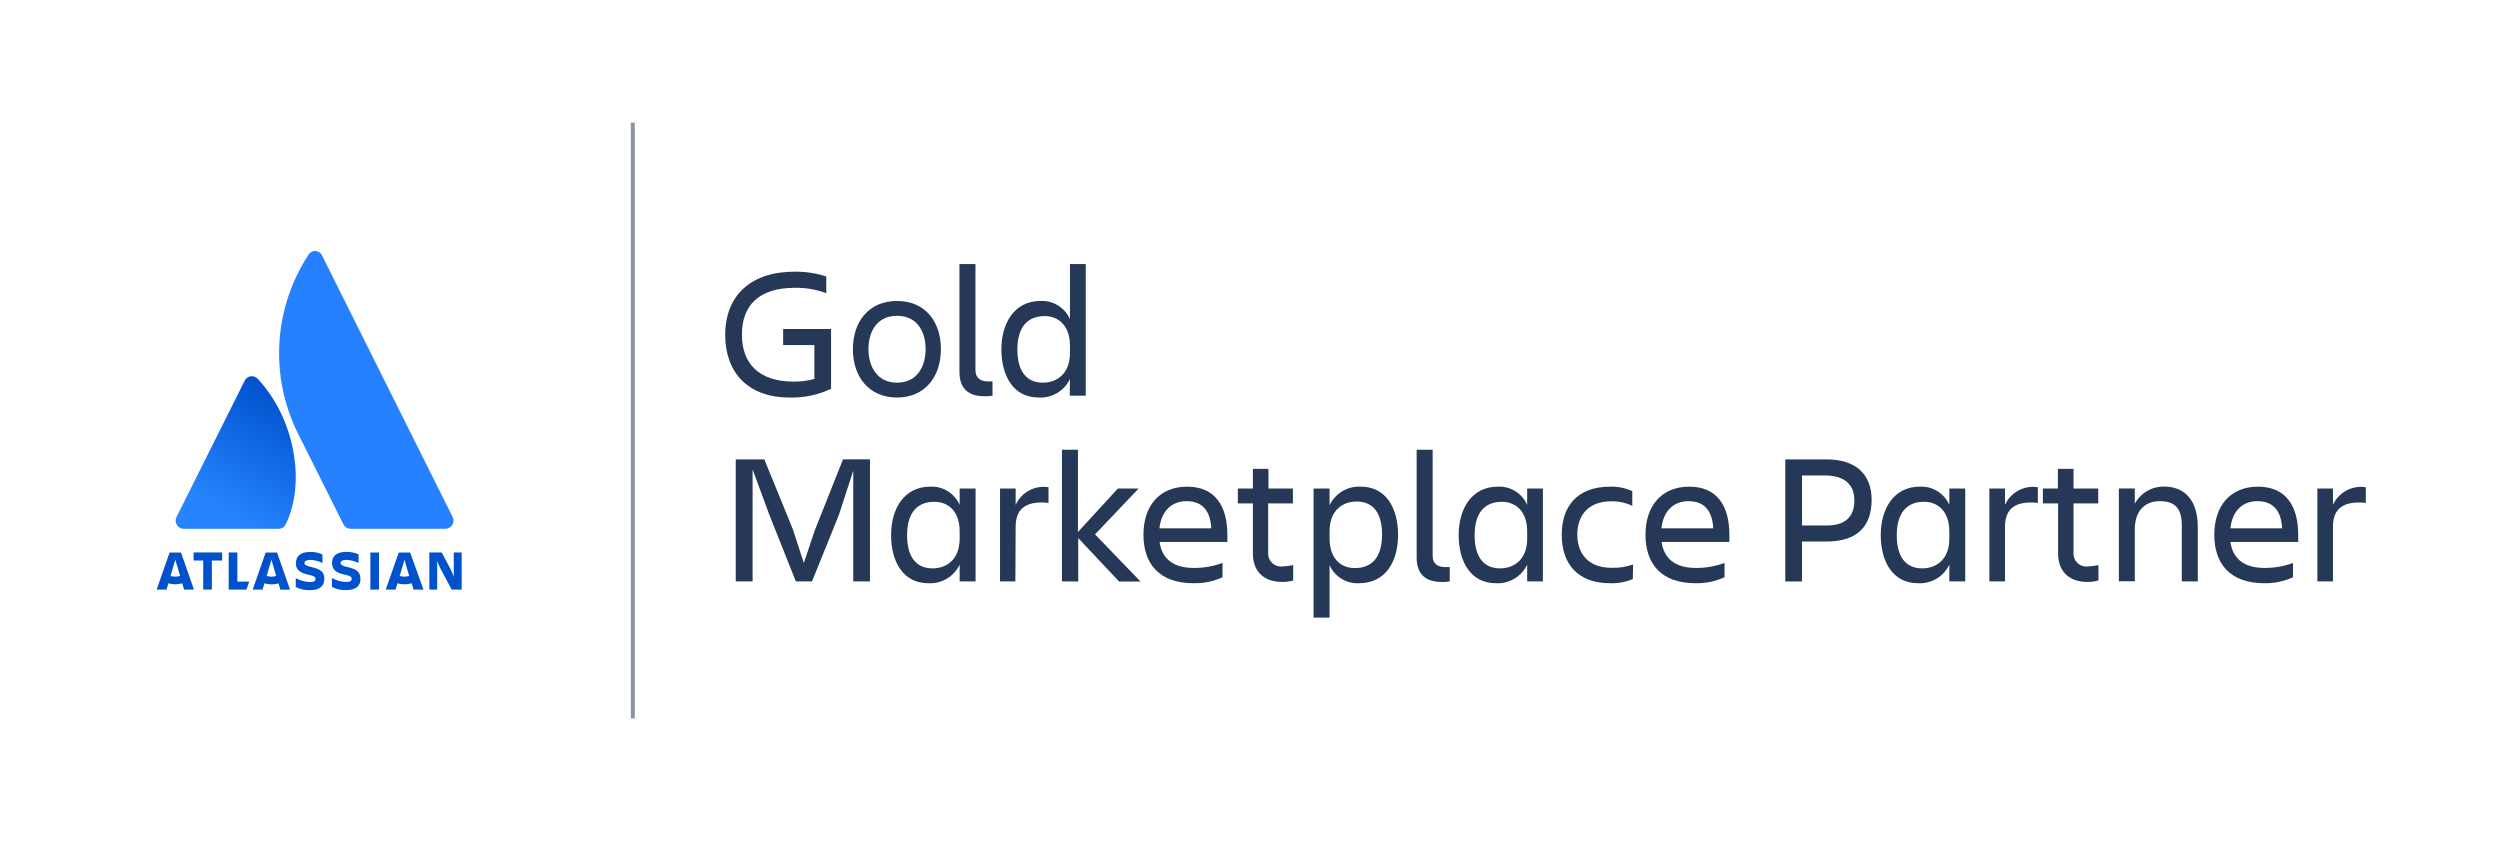 <svg width="214" height="72" viewBox="0 0 214 72" fill="none" xmlns="http://www.w3.org/2000/svg">
<path d="M22.091 32.463C22.02 32.372 21.927 32.3 21.82 32.255C21.713 32.21 21.596 32.193 21.481 32.206C21.365 32.219 21.255 32.261 21.161 32.328C21.067 32.396 20.991 32.486 20.942 32.592L15.109 44.257C15.056 44.362 15.031 44.479 15.036 44.597C15.04 44.715 15.075 44.829 15.136 44.93C15.197 45.031 15.283 45.114 15.385 45.173C15.487 45.232 15.602 45.264 15.72 45.266H23.846C23.974 45.266 24.1 45.23 24.208 45.162C24.316 45.094 24.403 44.996 24.458 44.88C26.231 41.255 25.167 35.752 22.091 32.463Z" fill="url(#paint0_linear_17752_73441)"/>
<path d="M26.374 21.856C24.922 24.092 24.075 26.668 23.918 29.33C23.76 31.993 24.297 34.65 25.475 37.042L29.395 44.88C29.452 44.994 29.539 45.09 29.647 45.158C29.755 45.225 29.879 45.263 30.006 45.266H38.138C38.256 45.264 38.371 45.232 38.473 45.173C38.575 45.114 38.661 45.031 38.722 44.93C38.783 44.829 38.818 44.715 38.823 44.597C38.827 44.479 38.802 44.362 38.749 44.257L27.56 21.85C27.505 21.739 27.421 21.646 27.315 21.581C27.21 21.516 27.089 21.482 26.965 21.483C26.842 21.483 26.721 21.519 26.616 21.585C26.512 21.651 26.428 21.744 26.374 21.856Z" fill="#2681FF"/>
<path d="M25.323 48.188C25.323 48.653 25.543 49.025 26.392 49.191C26.9 49.3 27.004 49.38 27.004 49.551C27.004 49.722 26.9 49.82 26.539 49.82C26.11 49.812 25.69 49.696 25.316 49.484V50.248C25.694 50.441 26.115 50.533 26.539 50.517C27.426 50.517 27.762 50.12 27.762 49.533M27.762 49.533C27.762 48.977 27.469 48.714 26.637 48.536C26.172 48.432 26.062 48.328 26.062 48.188C26.062 48.047 26.227 47.925 26.533 47.925C26.905 47.936 27.27 48.028 27.603 48.194V47.46C27.275 47.311 26.918 47.238 26.558 47.246C25.738 47.246 25.335 47.601 25.335 48.188" fill="#0052CC"/>
<path d="M36.75 47.289V50.468H37.423V48.047L37.71 48.689L38.664 50.468H39.52V47.289H38.841V49.343L38.584 48.75L37.814 47.289H36.75Z" fill="#0052CC"/>
<path d="M32.443 47.295H31.703V50.468H32.443V47.295Z" fill="#0052CC"/>
<path d="M30.848 49.533C30.848 48.977 30.554 48.714 29.723 48.536C29.264 48.432 29.154 48.328 29.154 48.188C29.154 48.047 29.319 47.925 29.619 47.925C29.992 47.933 30.359 48.023 30.695 48.188V47.454C30.364 47.306 30.005 47.233 29.643 47.24C28.824 47.24 28.42 47.595 28.42 48.182C28.42 48.646 28.64 49.019 29.49 49.184C29.998 49.294 30.102 49.374 30.102 49.545C30.102 49.716 29.991 49.814 29.637 49.814C29.208 49.805 28.788 49.689 28.414 49.478V50.242C28.792 50.435 29.213 50.527 29.637 50.511C30.53 50.511 30.86 50.114 30.86 49.527" fill="#0052CC"/>
<path d="M19.574 47.289V50.468H21.097L21.335 49.783H20.32V47.289H19.574Z" fill="#0052CC"/>
<path d="M16.57 47.289V47.98H17.396V50.468H18.136V47.98H19.016V47.289H16.57Z" fill="#0052CC"/>
<path d="M15.495 47.295H14.517L13.41 50.468H14.254L14.413 49.931C14.8 50.045 15.212 50.045 15.599 49.931L15.758 50.468H16.602L15.495 47.295ZM15.006 49.362C14.867 49.36 14.729 49.339 14.596 49.301L15.006 47.913L15.416 49.301C15.282 49.339 15.145 49.36 15.006 49.362Z" fill="#0052CC"/>
<path d="M23.718 47.295H22.739L21.633 50.468H22.477L22.636 49.931C22.83 49.99 23.032 50.021 23.235 50.022C23.442 50.023 23.648 49.995 23.846 49.937L23.999 50.475H24.825L23.718 47.295ZM23.235 49.362C23.096 49.36 22.958 49.34 22.825 49.301L23.235 47.913L23.638 49.301C23.507 49.34 23.372 49.361 23.235 49.362Z" fill="#0052CC"/>
<path d="M35.111 47.295H34.132L33.02 50.468H33.863L34.022 49.931C34.221 49.989 34.427 50.018 34.634 50.016C34.841 50.017 35.047 49.988 35.245 49.931L35.398 50.468H36.248L35.111 47.295ZM34.621 49.362C34.483 49.36 34.345 49.34 34.212 49.301L34.621 47.913L35.025 49.301C34.894 49.34 34.758 49.361 34.621 49.362Z" fill="#0052CC"/>
<path d="M54.34 10.5H54V61.5H54.34V10.5Z" fill="#8993A4"/>
<path d="M67.581 34.028C63.986 34.028 62.078 31.84 62.078 28.673C62.078 25.273 64.291 23.256 68.009 23.256C68.932 23.243 69.851 23.381 70.73 23.665V25.096C69.865 24.776 68.949 24.62 68.027 24.637C64.927 24.637 63.509 26.178 63.509 28.642C63.509 31.106 64.94 32.665 67.948 32.665C68.542 32.671 69.135 32.595 69.709 32.439V29.535H67.037V28.165H71.139V33.282C70.028 33.805 68.809 34.061 67.581 34.028Z" fill="#253858"/>
<path d="M73.008 29.883C73.008 27.499 74.402 25.762 76.786 25.762C79.171 25.762 80.541 27.499 80.541 29.883C80.541 32.268 79.159 34.028 76.786 34.028C74.414 34.028 73.008 32.292 73.008 29.883ZM74.341 29.883C74.341 31.393 75.087 32.757 76.786 32.757C78.486 32.757 79.232 31.393 79.232 29.883C79.232 28.373 78.498 27.034 76.786 27.034C75.074 27.034 74.341 28.373 74.341 29.883Z" fill="#253858"/>
<path d="M84.257 33.918C82.954 33.918 82.129 33.307 82.129 31.84V22.602H83.499V31.681C83.499 32.396 83.975 32.647 84.562 32.647C84.703 32.647 84.801 32.647 84.96 32.647V33.869C84.728 33.913 84.492 33.929 84.257 33.918Z" fill="#253858"/>
<path d="M91.588 32.439C91.35 32.941 90.967 33.36 90.489 33.643C90.011 33.926 89.459 34.06 88.904 34.028C86.789 34.028 85.719 32.237 85.719 29.895C85.719 27.658 86.838 25.762 89.057 25.762C89.588 25.734 90.114 25.868 90.566 26.146C91.019 26.425 91.375 26.835 91.588 27.321V22.602H92.94V33.869H91.57L91.588 32.439ZM89.265 32.757C90.488 32.757 91.588 31.98 91.588 30.213V29.602C91.588 27.841 90.586 27.058 89.424 27.058C87.883 27.058 87.088 28.08 87.088 29.92C87.088 31.76 87.853 32.757 89.271 32.757H89.265Z" fill="#253858"/>
<path d="M64.423 40.185V49.765H62.98V39.323H65.426L67.872 45.314L68.807 48.188L69.78 45.308L72.164 39.317H74.469V49.765H73.038V40.295L71.816 44.061L69.51 49.765H68.123L65.854 44.061L64.423 40.185Z" fill="#253858"/>
<path d="M82.147 48.335C81.907 48.836 81.523 49.255 81.044 49.538C80.565 49.822 80.012 49.956 79.457 49.924C77.341 49.924 76.277 48.133 76.277 45.791C76.277 43.554 77.39 41.658 79.616 41.658C80.146 41.63 80.673 41.764 81.125 42.042C81.577 42.321 81.934 42.731 82.147 43.217V41.817H83.51V49.765H82.147V48.335ZM79.824 48.653C81.046 48.653 82.147 47.876 82.147 46.109V45.498C82.147 43.737 81.144 42.954 79.983 42.954C78.442 42.954 77.647 43.975 77.647 45.816C77.647 47.656 78.411 48.653 79.824 48.653Z" fill="#253858"/>
<path d="M86.916 49.765H85.602V41.817H86.941V43.217C87.178 42.691 87.582 42.258 88.091 41.985C88.599 41.712 89.183 41.614 89.753 41.707V43.046C88.004 42.869 86.941 43.395 86.941 45.076L86.916 49.765Z" fill="#253858"/>
<path d="M90.902 49.765V38.498H92.272V45.541L95.69 41.817H97.469L93.733 45.742L97.628 49.778H95.794L92.296 46.06V49.778L90.902 49.765Z" fill="#253858"/>
<path d="M102.159 49.924C99.187 49.924 97.879 48.212 97.879 45.779C97.879 43.346 99.212 41.658 101.627 41.658C104.042 41.658 105.063 43.364 105.063 45.779V46.391H99.261C99.45 47.742 100.325 48.616 102.202 48.616C103.036 48.621 103.864 48.476 104.647 48.188V49.411C103.868 49.77 103.017 49.945 102.159 49.924ZM99.249 45.223H103.687C103.608 43.743 102.935 42.9 101.572 42.9C100.208 42.9 99.395 43.841 99.249 45.223Z" fill="#253858"/>
<path d="M109.84 48.481C110.128 48.471 110.414 48.434 110.696 48.371V49.686C110.396 49.774 110.085 49.818 109.772 49.814C108.073 49.814 107.247 48.812 107.247 47.369V43.089H105.957V41.817H107.247V40.136H108.58V41.817H110.671V43.089H108.556V47.301C108.543 47.469 108.569 47.636 108.631 47.792C108.693 47.948 108.789 48.088 108.912 48.202C109.036 48.315 109.183 48.399 109.344 48.448C109.505 48.496 109.674 48.508 109.84 48.481Z" fill="#253858"/>
<path d="M113.811 48.371V52.865H112.441V41.817H113.811V43.248C114.05 42.747 114.433 42.328 114.911 42.045C115.389 41.762 115.941 41.627 116.495 41.658C118.611 41.658 119.675 43.456 119.675 45.791C119.675 48.127 118.562 49.924 116.336 49.924C115.807 49.954 115.282 49.821 114.83 49.543C114.379 49.266 114.023 48.857 113.811 48.371ZM116.128 42.93C114.905 42.93 113.811 43.713 113.811 45.474V46.085C113.811 47.852 114.814 48.628 115.969 48.628C117.51 48.628 118.305 47.613 118.305 45.767C118.305 43.921 117.547 42.93 116.128 42.93Z" fill="#253858"/>
<path d="M123.4 49.814C122.091 49.814 121.266 49.203 121.266 47.736V38.498H122.635V47.577C122.635 48.292 123.112 48.543 123.699 48.543C123.84 48.543 123.938 48.543 124.097 48.543V49.765C123.867 49.809 123.633 49.825 123.4 49.814Z" fill="#253858"/>
<path d="M130.727 48.335C130.488 48.837 130.105 49.256 129.627 49.539C129.149 49.822 128.597 49.956 128.043 49.924C125.927 49.924 124.863 48.133 124.863 45.791C124.863 43.554 125.976 41.658 128.202 41.658C128.731 41.63 129.257 41.765 129.708 42.043C130.159 42.322 130.515 42.731 130.727 43.218V41.817H132.072V49.765H130.727V48.335ZM128.403 48.653C129.626 48.653 130.727 47.876 130.727 46.109V45.498C130.727 43.737 129.724 42.955 128.562 42.955C127.022 42.955 126.227 43.976 126.227 45.816C126.227 47.656 126.991 48.653 128.403 48.653Z" fill="#253858"/>
<path d="M139.767 49.563C139.156 49.827 138.494 49.95 137.829 49.924C134.998 49.924 133.684 48.212 133.684 45.779C133.684 43.346 134.998 41.658 137.829 41.658C138.482 41.638 139.131 41.77 139.725 42.044V43.297C139.163 43.032 138.548 42.9 137.927 42.912C135.86 42.912 135.017 44.22 135.017 45.761C135.017 47.301 135.873 48.604 137.957 48.604C138.582 48.625 139.204 48.527 139.792 48.316L139.767 49.563Z" fill="#253858"/>
<path d="M145.132 49.924C142.154 49.924 140.852 48.212 140.852 45.779C140.852 43.346 142.191 41.658 144.606 41.658C147.021 41.658 148.036 43.364 148.036 45.779V46.391H142.233C142.429 47.742 143.303 48.616 145.174 48.616C146.009 48.62 146.837 48.475 147.62 48.188V49.411C146.841 49.769 145.989 49.945 145.132 49.924ZM142.221 45.223H146.654C146.575 43.743 145.908 42.9 144.538 42.9C143.169 42.9 142.362 43.841 142.221 45.223Z" fill="#253858"/>
<path d="M156.336 46.354H154.251V49.771H152.82V39.323H156.336C158.941 39.323 160.212 40.662 160.212 42.808C160.194 45.076 158.971 46.354 156.336 46.354ZM158.733 42.844C158.733 41.573 158.017 40.698 156.177 40.698H154.251V44.978H156.177C158.017 45.045 158.733 44.171 158.733 42.838V42.844Z" fill="#253858"/>
<path d="M166.862 48.335C166.623 48.837 166.239 49.257 165.76 49.541C165.28 49.824 164.727 49.957 164.172 49.924C162.062 49.924 160.992 48.133 160.992 45.791C160.992 43.554 162.105 41.658 164.331 41.658C164.861 41.63 165.388 41.764 165.84 42.042C166.292 42.321 166.649 42.731 166.862 43.217V41.817H168.225V49.765H166.862V48.335ZM164.538 48.653C165.761 48.653 166.862 47.876 166.862 46.109V45.498C166.862 43.737 165.859 42.954 164.697 42.954C163.157 42.954 162.362 43.975 162.362 45.816C162.362 47.656 163.126 48.653 164.538 48.653Z" fill="#253858"/>
<path d="M171.628 49.765H170.289V41.817H171.628V43.217C171.865 42.691 172.27 42.258 172.778 41.985C173.287 41.712 173.871 41.614 174.441 41.707V43.046C172.692 42.869 171.628 43.395 171.628 45.076V49.765Z" fill="#253858"/>
<path d="M178.766 48.481C179.056 48.471 179.345 48.434 179.628 48.371V49.686C179.328 49.774 179.017 49.817 178.705 49.814C176.999 49.814 176.173 48.812 176.173 47.369V43.089H174.871V41.817H176.155V40.136H177.494V41.817H179.61V43.089H177.494V47.301C177.481 47.468 177.506 47.635 177.567 47.79C177.627 47.946 177.722 48.085 177.845 48.199C177.967 48.312 178.113 48.397 178.273 48.446C178.432 48.495 178.601 48.507 178.766 48.481Z" fill="#253858"/>
<path d="M188.131 49.765H186.762V44.966C186.762 43.535 186.187 42.899 184.885 42.899C183.582 42.899 182.738 43.743 182.738 45.345V49.759H181.375V41.811H182.738V43.12C182.982 42.667 183.345 42.291 183.788 42.032C184.232 41.773 184.738 41.642 185.251 41.652C187.086 41.652 188.131 42.912 188.131 45.106V49.765Z" fill="#253858"/>
<path d="M193.823 49.924C190.851 49.924 189.543 48.212 189.543 45.779C189.543 43.346 190.876 41.658 193.291 41.658C195.706 41.658 196.727 43.364 196.727 45.779V46.391H190.925C191.114 47.742 191.989 48.616 193.866 48.616C194.69 48.617 195.507 48.472 196.281 48.188V49.411C195.511 49.765 194.671 49.941 193.823 49.924ZM190.913 45.223H195.352C195.272 43.743 194.599 42.9 193.236 42.9C191.873 42.9 191.065 43.841 190.925 45.223H190.913Z" fill="#253858"/>
<path d="M199.7 49.765H198.367V41.817H199.7V43.218C199.939 42.693 200.344 42.261 200.852 41.988C201.36 41.715 201.943 41.617 202.513 41.707V43.046C200.77 42.869 199.7 43.395 199.7 45.076V49.765Z" fill="#253858"/>
<defs>
<linearGradient id="paint0_linear_17752_73441" x1="25.289" y1="34.267" x2="19.133" y2="44.93" gradientUnits="userSpaceOnUse">
<stop stop-color="#0052CC"/>
<stop offset="0.92" stop-color="#2684FF"/>
</linearGradient>
</defs>
</svg>
